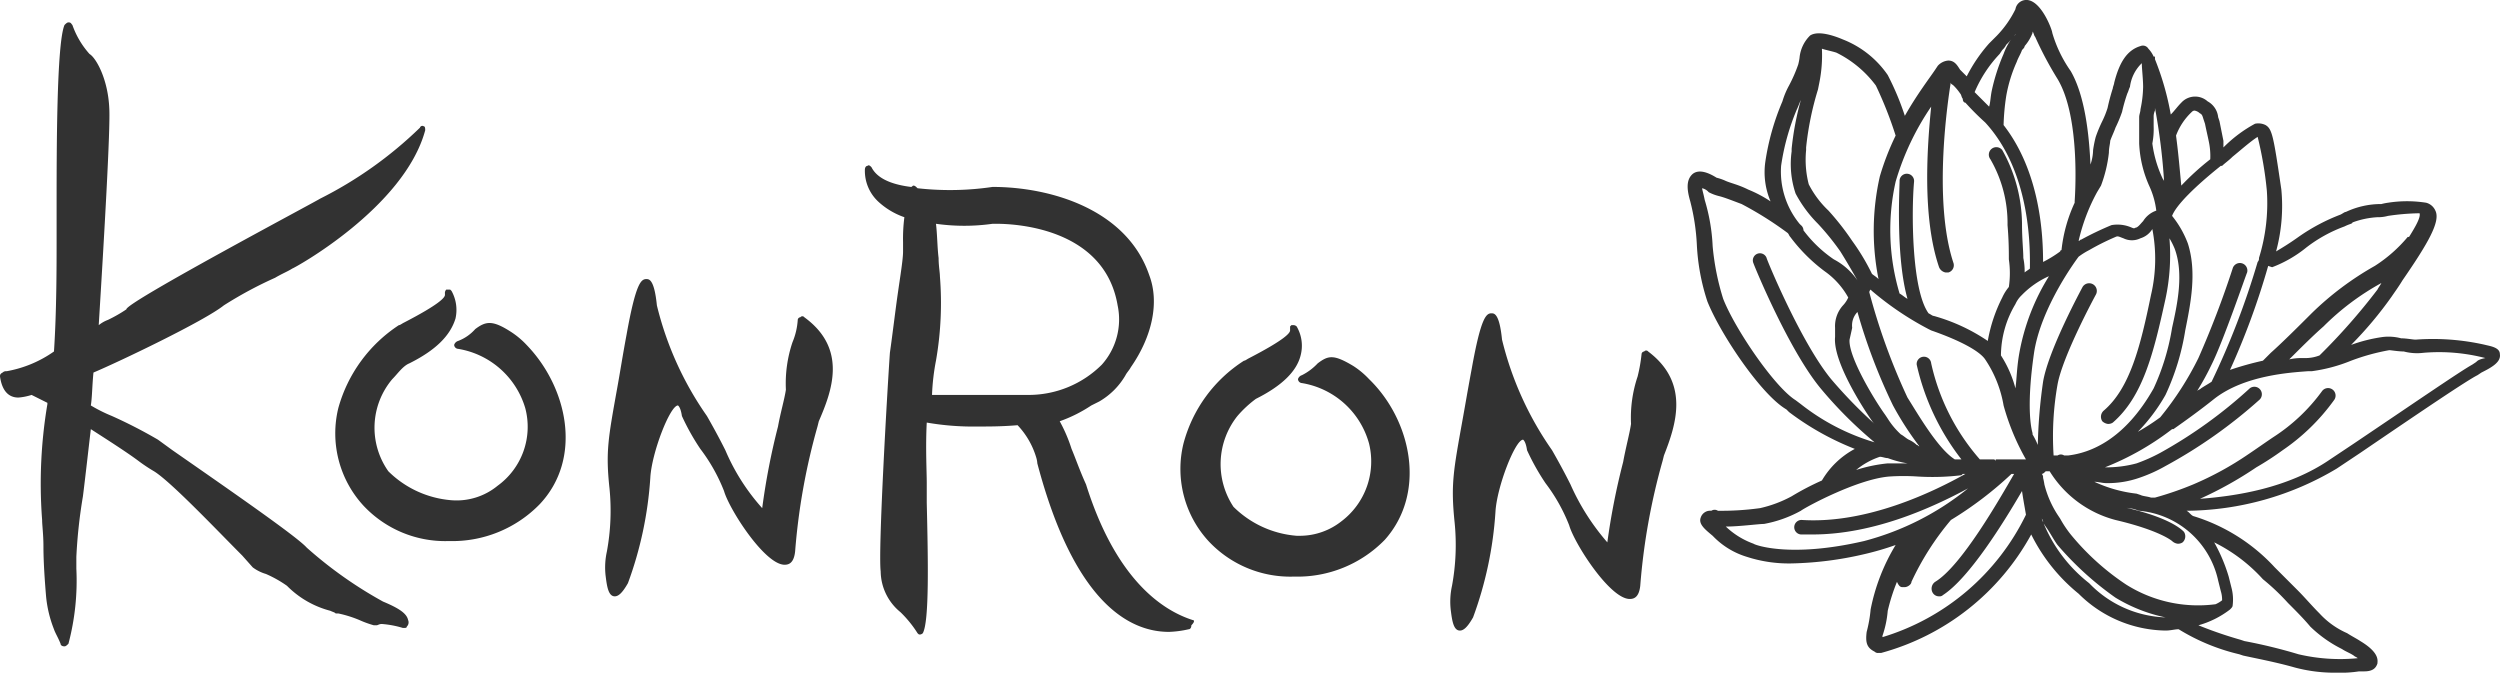 <svg xmlns="http://www.w3.org/2000/svg" width="189.91" height="51.1"><defs><style>.cls-1{fill:#323232}</style></defs><g id="レイヤー_2" data-name="レイヤー 2"><g id="レイヤー_1-2" data-name="レイヤー 1"><path d="M40 26.2a6.342 6.342 0 0 0-1.2-1c-1.4-.9-1.9-.8-2.7-.2a3.3 3.3 0 0 1-1.3.9.451.451 0 0 0-.3.3.319.319 0 0 0 .3.3 6.4 6.4 0 0 1 5.1 4.5 5.531 5.531 0 0 1-2.1 5.9 4.908 4.908 0 0 1-3.5 1.1 7.668 7.668 0 0 1-4.8-2.2 5.725 5.725 0 0 1 .3-7c.4-.4.8-1 1.3-1.2 2-1 3.1-2.1 3.5-3.4a2.972 2.972 0 0 0-.3-2.1l-.1-.1h-.3a.367.367 0 0 0-.1.3v.1c0 .2-.4.7-3.1 2.1-.2.1-.3.2-.4.2a11.042 11.042 0 0 0-4.6 6.3 8.108 8.108 0 0 0 1.9 7.4 8.5 8.5 0 0 0 6.5 2.7 9.26 9.26 0 0 0 6.9-2.8c3.3-3.5 2.1-8.9-1-12.1" class="cls-1"/><path d="M29.1 45.7a31.608 31.608 0 0 1-5.8-4.1c-.7-.8-5.6-4.2-10.2-7.4l-1.1-.8a36.652 36.652 0 0 0-3.5-1.8 11.6 11.6 0 0 1-1.6-.8c.1-.6.1-1.5.2-2.5 1.9-.8 8.4-3.9 9.9-5.1a30.17 30.17 0 0 1 3.9-2.1c.5-.3 1-.5 1.3-.7.1 0 8.5-4.6 10.1-10.5 0-.1 0-.3-.1-.3a.192.192 0 0 0-.3.1 30.544 30.544 0 0 1-7.6 5.4c-.1.1-14.8 7.9-14.7 8.4a10.945 10.945 0 0 1-1.4.8 2.506 2.506 0 0 0-.7.4c.4-6.5.9-15 .8-16.5-.1-2.2-1-3.8-1.5-4.1a6.53 6.53 0 0 1-1.3-2.2c-.1-.1-.1-.2-.3-.2-.1 0-.2.1-.3.2-.6 1.4-.6 9.5-.6 13.9v2.5c0 1.9 0 5.4-.2 8.4a8.947 8.947 0 0 1-3.6 1.5.367.367 0 0 0-.3.1c-.2.1-.2.2-.2.3.1.7.4 1.6 1.4 1.6a4.4 4.4 0 0 0 1-.2l1.2.6v.1a36.3 36.3 0 0 0-.4 8.8c0 .4.1 1.1.1 2 0 1.2.1 2.6.2 3.8a9.085 9.085 0 0 0 .6 2.5c.1.3.3.6.5 1.1 0 .1.1.2.3.2.1 0 .2-.1.3-.2a18.78 18.78 0 0 0 .6-5.7v-.9a38.5 38.5 0 0 1 .5-4.6c.2-1.6.4-3.4.6-5.1 1.4.9 2.8 1.8 3.6 2.4a12.25 12.25 0 0 0 1.2.8c1.3.8 4.9 4.6 6.7 6.4l.8.9a3.128 3.128 0 0 0 1 .5 8.938 8.938 0 0 1 1.6.9 7.177 7.177 0 0 0 3.3 1.9c.2.1.3.1.4.2h.2a9.035 9.035 0 0 1 1.6.5 7.6 7.6 0 0 0 1.1.4h.2c.1 0 .2-.1.4-.1a7.423 7.423 0 0 1 1.6.3h.1c.1 0 .2 0 .2-.1a.44.44 0 0 0 .1-.5c-.1-.5-.7-.9-1.9-1.4M61.1 24.1a.187.187 0 0 0-.3 0 .215.215 0 0 0-.2.2 5.257 5.257 0 0 1-.4 1.7 9.8 9.8 0 0 0-.5 3.6c-.1.7-.4 1.7-.6 2.8a52.525 52.525 0 0 0-1.2 6.2 15.832 15.832 0 0 1-2.8-4.4c-.5-1-1-1.9-1.4-2.6a24.838 24.838 0 0 1-3.8-8.4c-.2-2-.6-2-.8-2-.4 0-.8.3-1.5 4.2-.3 1.6-.5 2.9-.7 4-.7 3.9-.9 4.9-.6 7.7a17.111 17.111 0 0 1-.2 4.8 5.6 5.6 0 0 0-.1 1.8c.1.8.2 1.6.7 1.6.3 0 .6-.3 1-1a28.392 28.392 0 0 0 1.7-8c.1-1.9 1.5-5.5 2.1-5.5 0 0 .2.1.3.8a17.489 17.489 0 0 0 1.4 2.5 13.271 13.271 0 0 1 1.8 3.2c.4 1.4 3.1 5.6 4.6 5.6.3 0 .7-.1.8-1a48.606 48.606 0 0 1 1.7-9.5l.1-.4c1-2.3 2.2-5.5-1.1-7.9M90.6 47.1c-2.5-.8-5.9-3.3-8.1-10.3-.5-1.1-.8-2-1.1-2.7a11.623 11.623 0 0 0-.9-2.1 10.775 10.775 0 0 0 2.4-1.2l.6-.3a5.464 5.464 0 0 0 2-2c.1-.2.3-.4.4-.6 1.6-2.3 2.2-4.9 1.4-7-1.7-5-7.5-6.7-11.9-6.7a22.137 22.137 0 0 1-5.7.1c-.1-.1-.2-.2-.3-.2s-.1.1-.2.1q-2.4-.3-3-1.5c-.1-.1-.2-.2-.3-.1-.1 0-.2.1-.2.3a3.192 3.192 0 0 0 1 2.4 5.613 5.613 0 0 0 2 1.2 12.751 12.751 0 0 0-.1 1.9v.7c0 .6-.2 1.8-.4 3.2s-.4 3.1-.6 4.5c-.2 2.9-.9 15-.7 16.6a4.051 4.051 0 0 0 1.5 3.1 8.573 8.573 0 0 1 1.3 1.6c.1.1.1.1.2.1a.349.349 0 0 0 .2-.1c.5-.9.4-5.6.3-9.9v-1.5c0-.9-.1-2.7 0-4.6a20.568 20.568 0 0 0 3.9.3c.9 0 1.8 0 3-.1a6.092 6.092 0 0 1 1.4 2.4 2.034 2.034 0 0 1 .1.5c2.8 10.6 7 12.8 10 12.8a7.719 7.719 0 0 0 1.5-.2c.1 0 .2-.1.2-.3.3-.3.2-.4.1-.4M78.2 30h-7.4a16.985 16.985 0 0 1 .3-2.6 25.458 25.458 0 0 0 .3-6.4c0-.3-.1-.8-.1-1.4-.1-.8-.1-1.8-.2-2.6a15.367 15.367 0 0 0 4.3 0h.3c1.4 0 8.2.3 9.2 6.2a5.156 5.156 0 0 1-1.2 4.5 7.877 7.877 0 0 1-5.5 2.3M104 28.8a6.342 6.342 0 0 0-1.2-1c-1.5-.9-1.9-.8-2.7-.2a4.273 4.273 0 0 1-1.2.9.451.451 0 0 0-.3.3.319.319 0 0 0 .3.3 6.361 6.361 0 0 1 5.1 4.6 5.7 5.7 0 0 1-2.1 5.9 5.1 5.1 0 0 1-3.1 1.1h-.3a7.668 7.668 0 0 1-4.8-2.2 5.871 5.871 0 0 1 .3-6.9 8.635 8.635 0 0 1 1.4-1.3c2-1 3.1-2.1 3.4-3.3a2.9 2.9 0 0 0-.3-2.2.367.367 0 0 0-.3-.1h-.1l-.1.1v.3c0 .2-.4.7-3.1 2.1-.2.1-.3.2-.4.2a10.727 10.727 0 0 0-4.6 6.3 8.108 8.108 0 0 0 1.9 7.4 8.5 8.5 0 0 0 6.5 2.7 9.26 9.26 0 0 0 6.9-2.8c3.2-3.6 2-9.1-1.2-12.2M125.2 26.7a.188.188 0 0 0-.3 0 .215.215 0 0 0-.2.2 12.233 12.233 0 0 1-.3 1.7 9.8 9.8 0 0 0-.5 3.6c-.1.7-.4 1.8-.6 2.9a52.473 52.473 0 0 0-1.2 6.1 17.458 17.458 0 0 1-2.8-4.4c-.5-1-1-1.9-1.4-2.6a24.838 24.838 0 0 1-3.8-8.4c-.2-2-.6-2-.8-2-.4 0-.8.3-1.5 4.2-.3 1.6-.5 2.8-.7 3.9-.7 3.9-.9 4.9-.6 7.8a17.111 17.111 0 0 1-.2 4.8 5.6 5.6 0 0 0-.1 1.8c.1.8.2 1.6.7 1.6.3 0 .6-.3 1-1a28.392 28.392 0 0 0 1.7-8c.1-1.9 1.5-5.5 2.1-5.5 0 0 .2.1.3.8a17.489 17.489 0 0 0 1.4 2.5 13.271 13.271 0 0 1 1.8 3.2c.4 1.4 3.1 5.6 4.6 5.6.3 0 .7-.1.8-1a48.606 48.606 0 0 1 1.7-9.5l.1-.4c.9-2.3 2-5.5-1.2-7.9M188.8 26.2a17.865 17.865 0 0 0-5.3-.4c-.2 0-.7-.1-1.1-.1a3.688 3.688 0 0 0-1.4-.1 11.706 11.706 0 0 0-2.4.6 28.847 28.847 0 0 0 3.1-3.7c.2-.3.5-.7.8-1.2 2-2.9 2.9-4.5 2.5-5.3a1.057 1.057 0 0 0-.7-.6 9.3 9.3 0 0 0-2.9 0 4.331 4.331 0 0 0-.5.1 6.264 6.264 0 0 0-2.7.6c-.1 0-.2.1-.4.2a14.547 14.547 0 0 0-3.2 1.7c-.7.5-1.2.8-1.7 1.1a13.192 13.192 0 0 0 .4-4.7c-.6-4.1-.7-4.6-1.2-4.9a1.229 1.229 0 0 0-.8-.1 10.156 10.156 0 0 0-2.4 1.8v-.5l-.3-1.5-.1-.3a1.546 1.546 0 0 0-.8-1.2 1.421 1.421 0 0 0-2 .1c-.3.3-.5.6-.8.9a21.036 21.036 0 0 0-1.2-4.2v-.2h-.1a2.092 2.092 0 0 0-.4-.6.481.481 0 0 0-.6-.2c-1 .3-1.6 1.2-2 2.8 0 .1-.1.3-.1.4a15.463 15.463 0 0 0-.4 1.5 6.9 6.9 0 0 1-.4 1 10.413 10.413 0 0 0-.5 1.2 8.662 8.662 0 0 0-.2 1 3.6 3.6 0 0 1-.2 1.1c-.1-2.2-.4-5.2-1.5-7.1a9.808 9.808 0 0 1-1.4-2.9c0-.2-.8-2.4-1.9-2.5a.841.841 0 0 0-.9.7 7.844 7.844 0 0 1-1.4 2l-.4.4-.2.2a11.787 11.787 0 0 0-1.7 2.5l-.3-.3-.2-.2c-.2-.3-.4-.7-.9-.7a1.2 1.2 0 0 0-.8.4l-.2.3c-.4.6-1.4 1.9-2.3 3.5a20.646 20.646 0 0 0-1.3-3.1A7.412 7.412 0 0 0 140 3c-.7-.3-1.9-.7-2.5-.3a2.716 2.716 0 0 0-.8 1.7 4.331 4.331 0 0 1-.1.5 11.111 11.111 0 0 1-.7 1.6 6.117 6.117 0 0 0-.5 1.2 18.559 18.559 0 0 0-1.3 4.6 5.634 5.634 0 0 0 .4 3 9.466 9.466 0 0 0-1.7-.9c-.8-.4-1.4-.5-1.8-.7a3.933 3.933 0 0 0-.6-.2q-1.2-.75-1.8-.3c-.6.5-.4 1.4-.2 2.1a16.327 16.327 0 0 1 .5 3.3 16.286 16.286 0 0 0 .8 4.3c1 2.5 4.1 7.1 6 8.2l.2.2a20.944 20.944 0 0 0 5 2.8 6.358 6.358 0 0 0-2.5 2.4 20.281 20.281 0 0 0-2.3 1.2 9.274 9.274 0 0 1-2.4.9 21.4 21.4 0 0 1-3.2.2.454.454 0 0 0-.5 0 .755.755 0 0 0-.8.5c-.2.5.3.9.9 1.4a5.963 5.963 0 0 0 2.6 1.6 10.322 10.322 0 0 0 3.4.5 26.424 26.424 0 0 0 5.5-.7 21.718 21.718 0 0 0 2.4-.7 15 15 0 0 0-1.9 4.9 10.1 10.1 0 0 1-.3 1.7c-.1.8 0 1.2.6 1.5a.367.367 0 0 0 .3.1h.2a18.545 18.545 0 0 0 11.4-9 13.517 13.517 0 0 0 3.6 4.5 9.54 9.54 0 0 0 6.6 2.8c.4 0 .7-.1 1-.1a15.5 15.5 0 0 0 4.6 1.9l.3.1c.9.2 2.5.5 3.9.9a11.7 11.7 0 0 0 3.2.4 9.15 9.15 0 0 0 1.7-.1h.4c.7 0 .9-.3 1-.6 0-.2.2-.8-1.3-1.7-.3-.2-.7-.4-1-.6a6.228 6.228 0 0 1-2.1-1.5c-.6-.6-1.1-1.2-1.7-1.8l-1.7-1.7a13.959 13.959 0 0 0-6.2-3.9c-.2-.1-.3-.3-.5-.4a22.531 22.531 0 0 0 11.4-3.2l1.8-1.2c4.7-3.2 8.1-5.5 8.9-5.9l.3-.2c.8-.4 1.5-.8 1.4-1.4 0-.5-.7-.6-1.1-.7m-12.6.8a2.959 2.959 0 0 1-1 .2h-.3a4.142 4.142 0 0 0-1 .1c.8-.8 1.8-1.8 2.6-2.5a19.342 19.342 0 0 1 4.4-3.3c-.1.2-.2.3-.3.5a47.148 47.148 0 0 1-4.4 5m-3.6-6.7a9.4 9.4 0 0 0 2.6-1.5 10.844 10.844 0 0 1 2.9-1.6c.4-.2.6-.2.6-.3a6.456 6.456 0 0 1 1.9-.4 2.814 2.814 0 0 0 .8-.1 17.914 17.914 0 0 1 2.4-.2c.1.3-.3 1-.8 1.8h-.1a10.928 10.928 0 0 1-2.5 2.2 23.028 23.028 0 0 0-4.8 3.6c-.9.9-2.2 2.2-3.1 3l-.6.6a23.347 23.347 0 0 0-2.5.7 56.59 56.59 0 0 0 2.9-7.9l.3.1m-1.1-9.9a27.929 27.929 0 0 1 .7 4.1 14.043 14.043 0 0 1-.6 5.1.367.367 0 0 1-.1.3A60.1 60.1 0 0 1 168 29c-.3.2-.5.3-.8.5-.1.1-.2.1-.3.2a19.832 19.832 0 0 0 1.1-2c.9-1.8 2.6-6.8 2.7-7a.57.57 0 0 0-1.1-.3 72.776 72.776 0 0 1-2.6 6.8 23.443 23.443 0 0 1-2.9 4.5 16.287 16.287 0 0 1-1.7 1.1 13.568 13.568 0 0 0 2.1-2.8 18.39 18.39 0 0 0 1.5-4.9c.4-2 .9-4.4.2-6.6a7.519 7.519 0 0 0-1.2-2.1c.3-.8 1.7-2.2 3.7-3.8h.1c.2-.2.5-.4.8-.7.5-.4 1.4-1.2 1.9-1.5m-3 33.7.2.8a2.252 2.252 0 0 1 .1.7 2.186 2.186 0 0 1-.5.3 10.243 10.243 0 0 1-6.8-1.5 19.033 19.033 0 0 1-4.2-3.8 8.342 8.342 0 0 1-.8-1.2l-.2-.3a7.663 7.663 0 0 1-1-2.3 4.331 4.331 0 0 0-.1-.5.367.367 0 0 0-.1-.3c.1 0 .2-.1.3-.2h.3a8.38 8.38 0 0 0 5 3.7c3.4.8 4.3 1.6 4.3 1.6a.758.758 0 0 0 .4.2.6.6 0 0 0 .4-.1.619.619 0 0 0 .1-.8c-.1-.1-1-1.1-4.7-1.9.3.1.7.1 1 .2l.3.1a6.76 6.76 0 0 1 6 5.3m-22-19.1.2.1c2.3.8 3.7 1.6 4.1 2.2a8.95 8.95 0 0 1 1.4 3.5 17.722 17.722 0 0 0 1.7 4.1h-2.3v.1l-.1-.1h-1.1a16.424 16.424 0 0 1-3.7-7.3.552.552 0 0 0-1.1.1 18.223 18.223 0 0 0 3.4 7.2h-.5c-1.3-.8-2.9-3.6-3.6-4.7a47.731 47.731 0 0 1-2.9-8 .31.31 0 0 1 .1-.2l.1.1a23.2 23.2 0 0 0 4.3 2.9m6.6-1.9a2.092 2.092 0 0 1 .4-.6l.1-.1a6.606 6.606 0 0 1 2-1.4.1.1 0 0 0 .1-.1 16.546 16.546 0 0 0-2.3 5.9c-.2 1.1-.2 2-.3 2.7A8.684 8.684 0 0 0 152 27a7.677 7.677 0 0 1 1.1-3.9m10.5-13.5v-.7a1.087 1.087 0 0 1 .1-.5v-.2a46.241 46.241 0 0 1 .7 5.7.367.367 0 0 0-.1-.3 9.038 9.038 0 0 1-.8-2.7 5.7 5.7 0 0 0 .1-1.3m-.1 7.8a11.943 11.943 0 0 1-.1 5c-.8 3.9-1.6 7.1-3.6 8.8a.619.619 0 0 0-.1.8.758.758 0 0 0 .4.2.6.6 0 0 0 .4-.1c2.3-2 3.1-5.3 4-9.4a15.8 15.8 0 0 0 .3-4.6 5.9 5.9 0 0 1 .4.8c.7 1.9.2 4.2-.2 6a17.56 17.56 0 0 1-1.4 4.6c-2.2 3.9-4.8 4.9-6.5 5.1h-.3a.454.454 0 0 0-.5 0h-.3a22.631 22.631 0 0 1 .3-5.4c.4-2.2 2.9-6.8 2.9-6.8a.583.583 0 0 0-1-.6c-.1.2-2.6 4.8-3 7.2a38.838 38.838 0 0 0-.4 4.8 5.9 5.9 0 0 0-.4-.8v-.1c-.2-.7-.4-2.5.1-6 .5-3.6 3.4-7.4 3.4-7.4a5.582 5.582 0 0 1 .8-.5 18.646 18.646 0 0 1 2-1c.2-.1.3 0 .6.1a1.467 1.467 0 0 0 1.3 0 1.6 1.6 0 0 0 .9-.7m-22.8 7.5a1.469 1.469 0 0 1 .4-1.2 43.307 43.307 0 0 0 2.7 7.1 23.6 23.6 0 0 0 2 3.1c-.1 0-.1-.1-.2-.1a2.092 2.092 0 0 0-.6-.4c-.2-.1-.4-.3-.6-.4a5.8 5.8 0 0 1-1-1.2l-.2-.3c-.8-1.1-2.8-4.4-2.7-5.7Zm25.8-16.4a.31.31 0 0 1 .2-.1.758.758 0 0 1 .4.2c.2.1.2.2.3.5l.1.3c.1.5.2.9.3 1.4a5.283 5.283 0 0 1 .1 1.3 19.916 19.916 0 0 0-2.2 2c-.1-1-.2-2.3-.4-3.8a4.739 4.739 0 0 1 1.2-1.8m-7.2 6.1.3-.5a10.154 10.154 0 0 0 .6-2.5c0-.4.1-.7.1-.9.1-.3.3-.7.4-1a10.413 10.413 0 0 0 .5-1.2 12.746 12.746 0 0 1 .4-1.4c.1-.2.1-.3.2-.5a3.023 3.023 0 0 1 .9-1.8c0 .4.1 1.2.1 1.8a8.807 8.807 0 0 1-.2 1.7c0 .2-.1.4-.1.6v2a8.8 8.8 0 0 0 .8 3.3 6.205 6.205 0 0 1 .5 1.8 1.891 1.891 0 0 0-1 .8c-.2.2-.4.5-.6.5-.1.1-.2 0-.5-.1a2.65 2.65 0 0 0-1.3-.1 24.03 24.03 0 0 0-2.3 1.1c-.1 0-.1.1-.2.1a14.319 14.319 0 0 1 1.4-3.7m-3-8.6c1.8 3 1.3 9.2 1.3 9.3v.1a11.367 11.367 0 0 0-1 3.6.1.1 0 0 0-.1.1 9.129 9.129 0 0 1-1.3.8c0-2-.2-6.8-3-10.4a17.317 17.317 0 0 1 .2-2.2 10.8 10.8 0 0 1 .8-2.6c.1-.3.3-.6.4-.9.1-.1.2-.2.2-.3a3.328 3.328 0 0 0 .6-1v-.1c.1.1.1.3.2.4a27.167 27.167 0 0 0 1.7 3.2m-4.4-1.9.2-.3a1.38 1.38 0 0 0 .3-.4 5.716 5.716 0 0 0 .7-.8.1.1 0 0 1-.1.1c-.1.1-.2.3-.3.4a4.671 4.671 0 0 0-.5 1 14.777 14.777 0 0 0-.9 2.8c-.1.5-.1.9-.2 1.2L150 7a9.7 9.7 0 0 1 1.9-2.9m-3.7 2.2c0 .1.1.1.2.2a3.807 3.807 0 0 1 .5.6c.1.1.1.3.2.4 0 .2.1.3.2.3a20.154 20.154 0 0 0 1.5 1.5c3.6 3.9 3.4 10 3.4 11.1-.1.1-.3.2-.4.3a4.907 4.907 0 0 0-.1-1.1c0-.6-.1-1.4-.1-2.6a11.659 11.659 0 0 0-1.5-5.6.57.57 0 0 0-.9.7 9.692 9.692 0 0 1 1.3 5c.1 1.2.1 2 .1 2.6a7.239 7.239 0 0 1 0 2.1 3.508 3.508 0 0 0-.5.8 11.634 11.634 0 0 0-1.1 3.3 14.005 14.005 0 0 0-4.1-1.9c-.1 0-.2-.1-.4-.2-1.3-1.8-1.3-7.8-1.1-10a.552.552 0 1 0-1.1-.1c0 .7-.3 5.8.6 9-.2-.1-.4-.3-.6-.4a16.836 16.836 0 0 1-.3-8.5 20.12 20.12 0 0 1 2.7-5.7c-.3 3-.7 8.4.6 12.2a.664.664 0 0 0 .5.4h.2a.569.569 0 0 0 .4-.7c-1.6-4.8-.4-12.6-.2-13.8-.1-.1-.1 0 0 .1m-5.7.2a29.707 29.707 0 0 1 1.5 3.8 19.778 19.778 0 0 0-1.2 3.1 18.674 18.674 0 0 0-.1 7.8c-.2-.2-.4-.3-.5-.4a16.542 16.542 0 0 0-1.5-2.5 20.28 20.28 0 0 0-1.8-2.3 7.353 7.353 0 0 1-1.5-2 7.442 7.442 0 0 1-.2-2.6v-.2a22.928 22.928 0 0 1 .9-4.4l.1-.5a10.566 10.566 0 0 0 .2-2.6c.3.1.8.2 1.1.3a8.327 8.327 0 0 1 3 2.5m-7.2 6.1a17.31 17.31 0 0 1 1.2-4.3c.1-.2.2-.5.3-.7a22.011 22.011 0 0 0-.7 3.7v.2a7.009 7.009 0 0 0 .3 3.2 9.543 9.543 0 0 0 1.7 2.3 19.324 19.324 0 0 1 1.7 2.1c.5.8.9 1.5 1.3 2.2a4.96 4.96 0 0 0-1.8-1.6 9.658 9.658 0 0 1-2.3-2.2.52.52 0 0 0-.2-.4l-.1-.1a6.264 6.264 0 0 1-1.4-4.4m1.1 17.8c-1.6-1-4.6-5.4-5.5-7.7a18.908 18.908 0 0 1-.8-4 14.269 14.269 0 0 0-.6-3.5c-.1-.5-.2-.8-.2-.9a.914.914 0 0 1 .5.3 3.385 3.385 0 0 0 .8.3c.4.1.9.3 1.7.6a26.7 26.7 0 0 1 3.5 2.2c.1.1.1.2.2.3a12.789 12.789 0 0 0 2.6 2.6 5.972 5.972 0 0 1 1.8 2 2.092 2.092 0 0 1-.4.6 2.352 2.352 0 0 0-.6 1.7v.7c-.2 2.1 2.8 6.4 2.9 6.5l.1.1a36.1 36.1 0 0 1-3.3-3.4c-2.3-2.8-4.9-9.1-4.9-9.2a.539.539 0 1 0-1 .4c.1.3 2.7 6.6 5.1 9.5a31.7 31.7 0 0 0 4.1 4.1 16.661 16.661 0 0 1-5.6-2.9Zm6.4 4.3c.2 0 .4.1.6.1a8.331 8.331 0 0 0 1.5.4h-1.5a11.434 11.434 0 0 0-2.4.5 5.6 5.6 0 0 1 1.8-1m-1.2 6.4c-5.6 1.3-8.3.3-8.4.2a5.972 5.972 0 0 1-2.1-1.3c1 0 2.5-.2 2.9-.2a9.206 9.206 0 0 0 2.8-1c.4-.3 4.3-2.4 6.7-2.6a16.152 16.152 0 0 1 2.2 0 18.212 18.212 0 0 0 3.3-.1l.1-.1h.2c-2.5 1.4-7.5 3.8-12.4 3.5a.552.552 0 1 0-.1 1.1h.9c4.7 0 9.2-2.1 11.8-3.5a20.975 20.975 0 0 1-7.9 4m1.4 7.3v-.1a7.814 7.814 0 0 0 .4-1.9 14.773 14.773 0 0 1 .7-2.2c.1.2.2.4.4.4h.2c.2 0 .5-.2.5-.4a20.879 20.879 0 0 1 3-4.7 27.6 27.6 0 0 0 4.6-3.5h.2c-1.1 1.9-4 7-6 8.2a.627.627 0 0 0-.2.8.55.55 0 0 0 .5.3.367.367 0 0 0 .3-.1c2-1.3 4.6-5.5 6-7.9.1.7.2 1.2.3 1.8a17.871 17.871 0 0 1-10.9 9.3m15.7-4.1a11.224 11.224 0 0 1-3.6-4.9.367.367 0 0 1 .1.3l.2.3c.3.4.6 1 .9 1.4a23.771 23.771 0 0 0 4.4 4 12.036 12.036 0 0 0 3.8 1.5 8.44 8.44 0 0 1-5.8-2.6m15.1 1.5c.6.6 1.2 1.2 1.7 1.8a9.58 9.58 0 0 0 2.4 1.7c.3.2.6.3.9.5.1.1.2.1.3.2a13.859 13.859 0 0 1-4.5-.3 39.26 39.26 0 0 0-4.1-1l-.3-.1a31.019 31.019 0 0 1-3.2-1.1 7.047 7.047 0 0 0 2.4-1.2c.1-.1.2-.2.2-.3a3.534 3.534 0 0 0-.1-1.4l-.2-.8a12.7 12.7 0 0 0-1.1-2.6 12.433 12.433 0 0 1 3.7 2.8 16.985 16.985 0 0 1 1.9 1.8m14.3-18.3-.3.2c-.9.5-4.1 2.7-9 6l-1.8 1.2c-3.2 2.2-7.2 2.8-10 3h.1a28.63 28.63 0 0 0 4.3-2.4 22.63 22.63 0 0 0 2-1.3 15.7 15.7 0 0 0 3.9-3.8.57.57 0 0 0-.9-.7 13.822 13.822 0 0 1-3.7 3.5c-.6.4-1.3.9-1.9 1.3a23.965 23.965 0 0 1-4.2 2.3 24.69 24.69 0 0 1-2.9 1h-.3c-.3-.1-.6-.1-.8-.2l-.3-.1a10.3 10.3 0 0 1-3.2-.9c.3 0 .6.1.9.1a7.267 7.267 0 0 0 2.5-.4 11.33 11.33 0 0 0 2-.9 37.439 37.439 0 0 0 7.1-5 .57.57 0 0 0-.7-.9 35.414 35.414 0 0 1-6.8 4.9 12.629 12.629 0 0 1-1.8.8 8.751 8.751 0 0 1-2.4.3 20.926 20.926 0 0 0 5.1-2.9h.1c1-.7 2.1-1.5 3.1-2.3 2.3-1.8 5.8-2 7.1-2.1h.3a12.2 12.2 0 0 0 3-.8 16.313 16.313 0 0 1 2.9-.8c.1 0 .7.1 1.1.1a3.929 3.929 0 0 0 1.5.1 14 14 0 0 1 4.7.4c-.5.1-.6.2-.7.3" class="cls-1"/></g></g></svg>